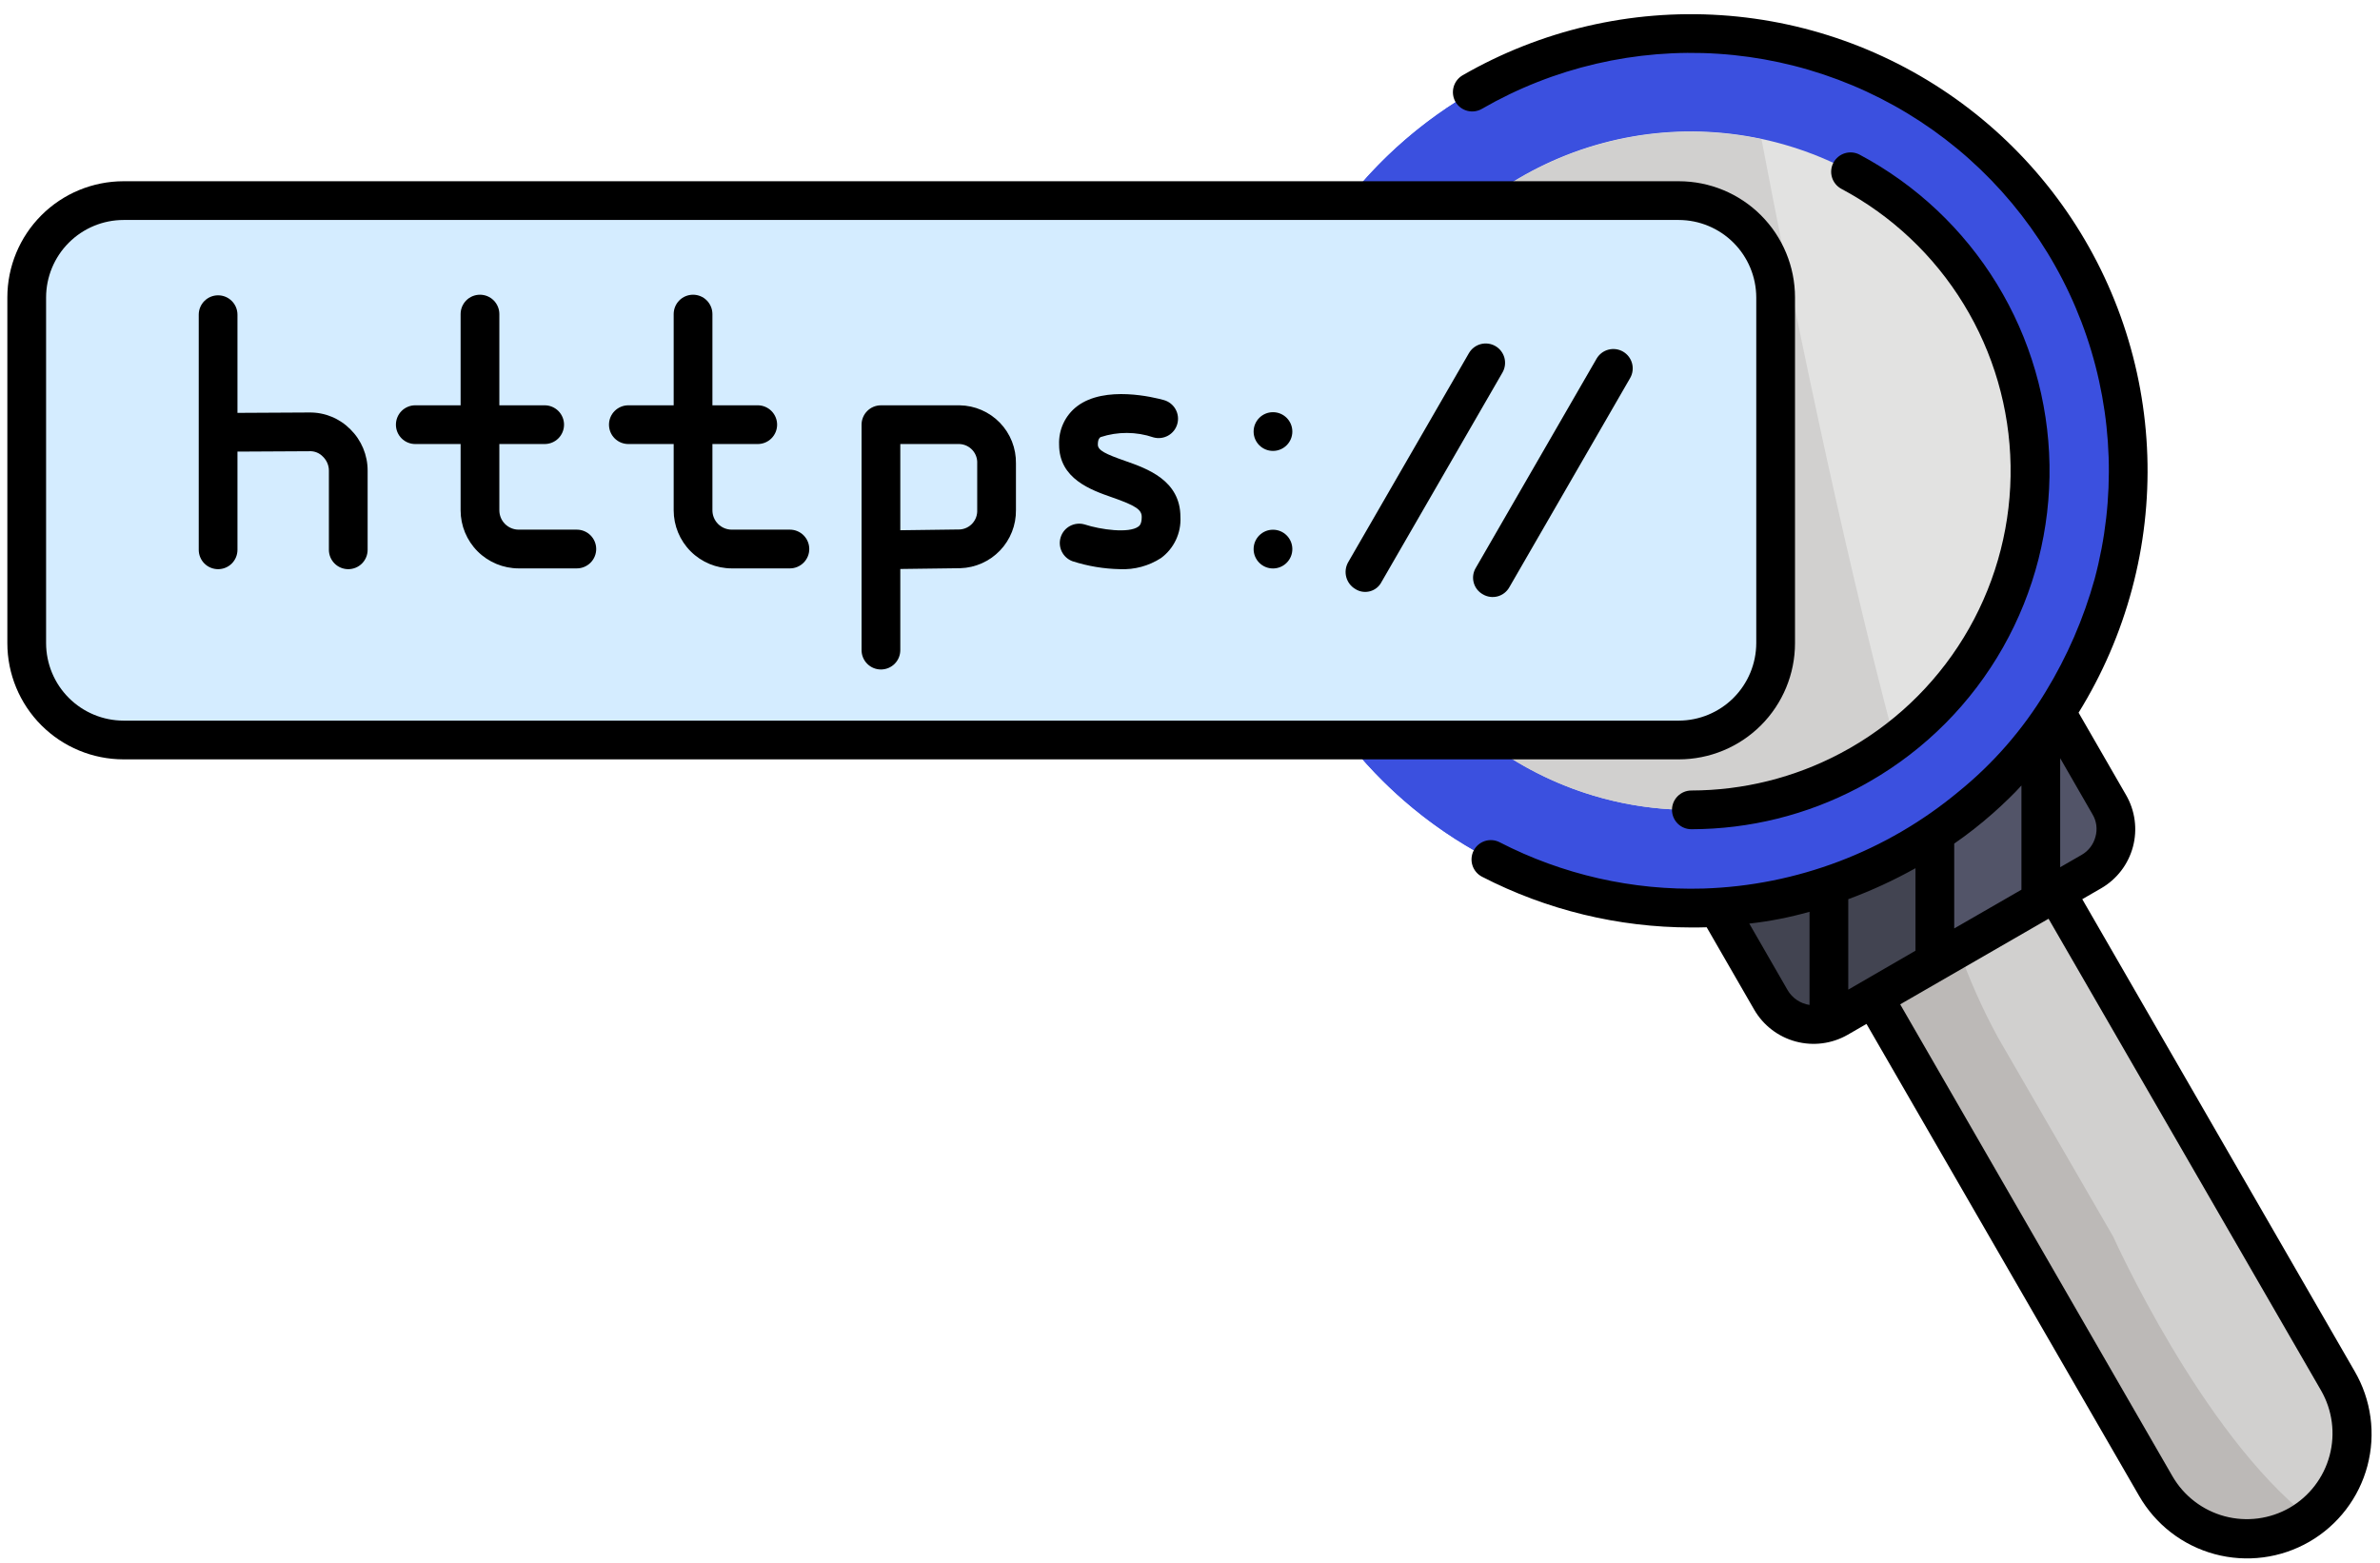 <svg width="137" height="90" viewBox="0 0 137 90" fill="none" xmlns="http://www.w3.org/2000/svg">
<path d="M97.335 52.267C111.235 52.267 122.503 40.999 122.503 27.098C122.503 13.198 111.235 1.93 97.335 1.93C83.434 1.93 72.166 13.198 72.166 27.098C72.166 40.999 83.434 52.267 97.335 52.267Z" fill="#3B50DF"/>
<path d="M110.686 48.427C106.029 32.905 101.533 8.919 100.294 2.102C96.336 1.634 92.323 2.112 88.585 3.497C84.848 4.883 81.493 7.137 78.797 10.072C76.1 13.008 74.14 16.542 73.077 20.384C72.014 24.226 71.878 28.265 72.681 32.169C73.484 36.073 75.203 39.731 77.697 42.841C80.19 45.951 83.386 48.424 87.022 50.058C90.658 51.691 94.63 52.437 98.611 52.235C102.592 52.033 106.468 50.888 109.92 48.895C110.181 48.745 110.433 48.585 110.686 48.427Z" fill="#3B50DF"/>
<path opacity="0.99" d="M97.358 46.623C92.619 46.631 88.04 44.915 84.472 41.796C80.905 38.677 78.593 34.367 77.969 29.669C77.344 24.972 78.449 20.208 81.077 16.265C83.706 12.321 87.678 9.469 92.254 8.238C96.83 7.007 101.698 7.482 105.949 9.574C110.201 11.667 113.547 15.234 115.363 19.611C117.179 23.988 117.342 28.876 115.821 33.364C114.3 37.852 111.198 41.633 107.095 44.004C104.134 45.712 100.777 46.614 97.358 46.623Z" fill="#E4E3E1"/>
<path d="M109.92 48.894C106.541 50.85 102.752 51.989 98.855 52.22L101.942 57.572C102.128 57.894 102.375 58.175 102.669 58.401C102.963 58.626 103.299 58.792 103.657 58.888C104.015 58.984 104.388 59.008 104.756 58.96C105.124 58.912 105.478 58.791 105.799 58.606L120.385 50.184C120.707 49.999 120.988 49.752 121.214 49.458C121.44 49.164 121.606 48.828 121.702 48.47C121.798 48.111 121.822 47.738 121.774 47.37C121.725 47.002 121.605 46.648 121.419 46.327L118.333 40.975C116.184 44.234 113.303 46.946 109.92 48.894Z" fill="#525468"/>
<path d="M107.851 57.416L124.093 85.548C124.49 86.236 125.019 86.839 125.65 87.323C126.28 87.806 127 88.161 127.767 88.367C128.535 88.573 129.336 88.625 130.123 88.522C130.911 88.418 131.671 88.16 132.359 87.763C133.047 87.365 133.65 86.836 134.134 86.206C134.618 85.575 134.973 84.856 135.179 84.088C135.384 83.321 135.437 82.52 135.333 81.732C135.229 80.944 134.971 80.185 134.574 79.496L118.332 51.365L107.851 57.416Z" fill="#D1D0CF"/>
<path d="M109.066 42.69C105.935 30.958 103.045 16.666 101.397 8.014C98.299 7.354 95.087 7.457 92.037 8.315C88.988 9.174 86.193 10.761 83.895 12.941C81.596 15.121 79.863 17.828 78.844 20.827C77.825 23.827 77.551 27.029 78.047 30.158C78.542 33.287 79.792 36.248 81.687 38.786C83.583 41.324 86.068 43.363 88.927 44.726C91.787 46.089 94.935 46.736 98.101 46.61C101.266 46.484 104.353 45.59 107.096 44.005C107.779 43.608 108.437 43.169 109.066 42.69Z" fill="#D1D0CF"/>
<path d="M96.633 11.551H7.109C4.03 11.551 1.534 14.047 1.534 17.126V37.024C1.534 40.103 4.03 42.599 7.109 42.599H96.633C99.712 42.599 102.208 40.103 102.208 37.024V17.126C102.208 14.047 99.712 11.551 96.633 11.551Z" fill="#D4ECFF"/>
<path d="M112.726 54.601C112.048 52.776 111.364 50.688 110.684 48.423C110.431 48.581 110.181 48.744 109.919 48.895C106.54 50.85 102.751 51.989 98.854 52.221L101.941 57.572C102.127 57.894 102.374 58.175 102.668 58.401C102.962 58.627 103.298 58.792 103.656 58.888C104.014 58.984 104.387 59.009 104.755 58.96C105.123 58.912 105.477 58.791 105.798 58.606L112.726 54.601Z" fill="#424451"/>
<path d="M132.36 87.763C132.553 87.641 132.739 87.508 132.917 87.365C126.726 82.516 121.645 71.198 121.645 71.198L115.01 59.727C114.112 58.081 113.348 56.366 112.726 54.598L107.851 57.412L124.093 85.543C124.49 86.232 125.019 86.835 125.649 87.32C126.279 87.804 126.999 88.159 127.767 88.365C128.534 88.571 129.335 88.624 130.123 88.521C130.911 88.418 131.671 88.16 132.36 87.763Z" fill="#BCB9B7"/>
<path d="M135.538 78.938L119.862 51.766L120.943 51.142C121.391 50.884 121.784 50.54 122.099 50.13C122.414 49.72 122.644 49.252 122.778 48.753C122.912 48.254 122.945 47.733 122.877 47.221C122.809 46.708 122.641 46.214 122.381 45.767L119.65 41.029C121.019 38.817 122.056 36.417 122.727 33.904C124.071 28.882 123.896 23.575 122.224 18.653C120.553 13.73 117.46 9.414 113.336 6.25C109.211 3.085 104.242 1.214 99.055 0.873C93.868 0.532 88.696 1.737 84.193 4.334C83.937 4.483 83.75 4.727 83.673 5.013C83.596 5.299 83.635 5.604 83.78 5.862C83.854 5.989 83.952 6.1 84.069 6.189C84.186 6.277 84.319 6.342 84.461 6.38C84.603 6.417 84.751 6.426 84.896 6.406C85.041 6.386 85.181 6.337 85.308 6.263C89.429 3.886 94.162 2.784 98.909 3.096C103.656 3.408 108.204 5.12 111.979 8.016C115.753 10.912 118.584 14.862 120.114 19.367C121.644 23.871 121.805 28.728 120.575 33.324C119.94 35.611 118.991 37.799 117.754 39.824C116.426 42.017 114.729 43.964 112.737 45.578C108.599 49.019 103.431 50.981 98.052 51.153C93.98 51.271 89.944 50.354 86.323 48.488C86.193 48.421 86.052 48.38 85.906 48.368C85.761 48.356 85.615 48.373 85.476 48.418C85.337 48.462 85.209 48.534 85.098 48.628C84.986 48.722 84.895 48.838 84.829 48.967C84.694 49.231 84.668 49.537 84.758 49.819C84.848 50.101 85.046 50.336 85.308 50.472C89.029 52.39 93.153 53.391 97.339 53.394C97.64 53.394 97.941 53.394 98.242 53.383L100.974 58.121C101.497 59.027 102.357 59.688 103.367 59.959C104.376 60.231 105.452 60.091 106.359 59.571L107.441 58.947L123.128 86.108C123.597 86.927 124.222 87.646 124.969 88.223C125.716 88.8 126.57 89.224 127.481 89.47C128.392 89.716 129.343 89.779 130.279 89.657C131.215 89.535 132.117 89.229 132.935 88.757C133.752 88.284 134.468 87.655 135.041 86.906C135.615 86.156 136.035 85.301 136.277 84.388C136.518 83.476 136.578 82.525 136.451 81.59C136.324 80.654 136.014 79.753 135.538 78.938ZM104.162 57.854C103.903 57.815 103.655 57.719 103.437 57.572C103.219 57.426 103.036 57.233 102.903 57.006L100.695 53.171C101.867 53.04 103.027 52.813 104.162 52.491V57.854ZM118.59 43.649L120.452 46.882C120.567 47.075 120.642 47.289 120.67 47.512C120.699 47.734 120.682 47.96 120.62 48.176C120.563 48.392 120.464 48.596 120.328 48.774C120.192 48.952 120.022 49.101 119.828 49.213L118.59 49.926V43.649ZM112.491 48.566C113.265 48.031 114.006 47.45 114.71 46.827C115.034 46.548 115.346 46.247 115.658 45.946C115.903 45.712 116.137 45.466 116.36 45.221V51.22L112.491 53.45V48.566ZM106.392 56.973V51.766C107.726 51.273 109.02 50.676 110.261 49.982V54.732L106.392 56.973ZM131.803 86.799C130.668 87.452 129.321 87.628 128.057 87.29C126.793 86.951 125.714 86.125 125.057 84.993L109.381 57.82L117.921 52.892L133.609 80.053C134.261 81.188 134.437 82.535 134.098 83.799C133.76 85.063 132.935 86.141 131.803 86.799Z" fill="black"/>
<path d="M97.36 47.739C97.064 47.739 96.781 47.622 96.572 47.413C96.363 47.203 96.245 46.92 96.245 46.624C96.245 46.328 96.363 46.045 96.572 45.836C96.781 45.627 97.064 45.509 97.36 45.509C100.345 45.503 103.284 44.771 105.924 43.377C106.128 43.266 106.331 43.154 106.531 43.043C109.375 41.403 111.728 39.032 113.347 36.175C114.965 33.319 115.79 30.081 115.735 26.799C115.68 23.517 114.748 20.308 113.035 17.508C111.323 14.707 108.892 12.415 105.995 10.871C105.734 10.731 105.54 10.493 105.455 10.21C105.369 9.927 105.4 9.621 105.54 9.361C105.68 9.1 105.918 8.906 106.201 8.821C106.484 8.736 106.79 8.766 107.05 8.906C110.299 10.637 113.026 13.205 114.947 16.345C116.868 19.485 117.914 23.081 117.975 26.762C118.037 30.442 117.112 34.072 115.297 37.275C113.482 40.477 110.843 43.135 107.654 44.973C107.431 45.103 107.202 45.228 106.972 45.351C104.009 46.915 100.711 47.734 97.36 47.739Z" fill="black"/>
<path d="M96.636 10.434H7.113C5.339 10.434 3.637 11.138 2.383 12.393C1.128 13.648 0.423 15.349 0.423 17.123V37.026C0.423 38.8 1.128 40.502 2.383 41.757C3.637 43.011 5.339 43.716 7.113 43.716H96.636C98.41 43.716 100.112 43.011 101.366 41.757C102.621 40.502 103.326 38.8 103.326 37.026V17.123C103.326 15.349 102.621 13.648 101.366 12.393C100.112 11.138 98.41 10.434 96.636 10.434ZM101.096 37.026C101.092 38.208 100.621 39.34 99.786 40.176C98.95 41.011 97.818 41.483 96.636 41.486H7.113C5.931 41.485 4.797 41.014 3.961 40.178C3.125 39.342 2.655 38.209 2.653 37.026V17.123C2.655 15.941 3.125 14.808 3.961 13.972C4.797 13.135 5.931 12.665 7.113 12.664H96.636C97.818 12.667 98.95 13.138 99.786 13.974C100.621 14.809 101.092 15.942 101.096 17.123V37.026Z" fill="black"/>
<path d="M64.465 32.766C63.537 32.748 62.617 32.594 61.734 32.309C61.464 32.209 61.242 32.008 61.116 31.749C60.991 31.489 60.97 31.191 61.06 30.917C61.149 30.642 61.342 30.413 61.596 30.278C61.851 30.143 62.148 30.111 62.426 30.19C63.375 30.499 64.984 30.713 65.525 30.317C65.585 30.275 65.721 30.176 65.721 29.76C65.721 29.344 65.386 29.112 64.022 28.635C62.805 28.21 60.965 27.568 60.965 25.598C60.948 25.173 61.033 24.75 61.214 24.365C61.394 23.98 61.665 23.645 62.003 23.387C63.61 22.169 66.443 22.879 66.997 23.032C67.282 23.112 67.523 23.302 67.668 23.559C67.813 23.817 67.849 24.122 67.769 24.406C67.69 24.691 67.501 24.932 67.243 25.077C66.986 25.222 66.681 25.259 66.396 25.18C65.409 24.844 64.34 24.839 63.35 25.165C63.295 25.205 63.195 25.277 63.195 25.598C63.195 25.932 63.656 26.144 64.756 26.53C66.027 26.976 67.949 27.645 67.949 29.763C67.973 30.218 67.883 30.672 67.689 31.084C67.494 31.496 67.201 31.854 66.834 32.125C66.131 32.581 65.302 32.805 64.465 32.766Z" fill="black"/>
<path d="M21.162 27.092V31.652C21.162 31.948 21.045 32.231 20.836 32.441C20.627 32.65 20.343 32.767 20.047 32.767C19.752 32.767 19.468 32.65 19.259 32.441C19.05 32.231 18.932 31.948 18.932 31.652V27.092C18.932 26.944 18.902 26.798 18.844 26.662C18.787 26.526 18.703 26.403 18.598 26.3C18.498 26.191 18.375 26.106 18.238 26.05C18.101 25.994 17.954 25.969 17.806 25.977L13.669 25.999V31.652C13.669 31.948 13.552 32.231 13.343 32.441C13.134 32.65 12.85 32.767 12.554 32.767C12.259 32.767 11.975 32.65 11.766 32.441C11.557 32.231 11.44 31.948 11.44 31.652V18.116C11.44 17.82 11.557 17.537 11.766 17.328C11.975 17.118 12.259 17.001 12.554 17.001C12.85 17.001 13.134 17.118 13.343 17.328C13.552 17.537 13.669 17.82 13.669 18.116V23.769L17.795 23.747H17.817C18.254 23.742 18.688 23.826 19.092 23.993C19.496 24.159 19.863 24.406 20.17 24.717C20.485 25.027 20.734 25.397 20.905 25.805C21.075 26.212 21.163 26.65 21.162 27.092Z" fill="black"/>
<path d="M34.319 31.607C34.319 31.902 34.201 32.186 33.992 32.395C33.783 32.604 33.499 32.722 33.204 32.722H29.859C28.971 32.722 28.121 32.369 27.493 31.742C26.866 31.115 26.514 30.264 26.514 29.377V25.563H23.904C23.609 25.563 23.325 25.446 23.116 25.237C22.907 25.028 22.79 24.744 22.79 24.448C22.79 24.153 22.907 23.869 23.116 23.66C23.325 23.451 23.609 23.333 23.904 23.333H26.514V18.082C26.514 17.786 26.631 17.503 26.84 17.293C27.049 17.084 27.333 16.967 27.629 16.967C27.924 16.967 28.208 17.084 28.417 17.293C28.626 17.503 28.744 17.786 28.744 18.082V23.333H31.353C31.648 23.333 31.932 23.451 32.141 23.66C32.35 23.869 32.468 24.153 32.468 24.448C32.468 24.744 32.35 25.028 32.141 25.237C31.932 25.446 31.648 25.563 31.353 25.563H28.744V29.377C28.744 29.672 28.861 29.956 29.07 30.165C29.279 30.374 29.563 30.492 29.859 30.492H33.204C33.499 30.492 33.783 30.609 33.992 30.818C34.201 31.027 34.319 31.311 34.319 31.607Z" fill="black"/>
<path d="M46.584 31.607C46.584 31.902 46.466 32.186 46.257 32.395C46.048 32.604 45.764 32.722 45.469 32.722H42.124C41.237 32.722 40.386 32.369 39.758 31.742C39.131 31.115 38.779 30.264 38.779 29.377V25.563H36.17C35.874 25.563 35.59 25.446 35.381 25.237C35.172 25.028 35.055 24.744 35.055 24.448C35.055 24.153 35.172 23.869 35.381 23.66C35.59 23.451 35.874 23.333 36.17 23.333H38.779V18.082C38.779 17.786 38.896 17.503 39.105 17.293C39.314 17.084 39.598 16.967 39.894 16.967C40.19 16.967 40.473 17.084 40.682 17.293C40.891 17.503 41.009 17.786 41.009 18.082V23.333H43.618C43.913 23.333 44.197 23.451 44.406 23.66C44.615 23.869 44.733 24.153 44.733 24.448C44.733 24.744 44.615 25.028 44.406 25.237C44.197 25.446 43.913 25.563 43.618 25.563H41.009V29.377C41.009 29.672 41.126 29.956 41.335 30.165C41.544 30.374 41.828 30.492 42.124 30.492H45.469C45.764 30.492 46.048 30.609 46.257 30.818C46.466 31.027 46.584 31.311 46.584 31.607Z" fill="black"/>
<path d="M55.247 23.334H50.709C50.413 23.334 50.13 23.451 49.921 23.661C49.712 23.87 49.594 24.153 49.594 24.449V37.427C49.594 37.723 49.712 38.007 49.921 38.216C50.13 38.425 50.413 38.542 50.709 38.542C51.005 38.542 51.288 38.425 51.498 38.216C51.707 38.007 51.824 37.723 51.824 37.427V32.756L55.281 32.711C56.146 32.684 56.966 32.318 57.564 31.692C58.163 31.067 58.492 30.232 58.481 29.366V26.679C58.488 26.247 58.41 25.818 58.252 25.416C58.093 25.014 57.857 24.647 57.557 24.337C57.257 24.026 56.898 23.778 56.502 23.606C56.105 23.433 55.679 23.341 55.247 23.334ZM56.251 29.366C56.263 29.645 56.167 29.917 55.981 30.125C55.796 30.334 55.536 30.461 55.258 30.481L51.824 30.526V25.564H55.247C55.528 25.579 55.791 25.705 55.979 25.914C56.167 26.123 56.265 26.398 56.251 26.679V29.366Z" fill="black"/>
<path d="M73.276 25.959C73.892 25.959 74.391 25.46 74.391 24.845C74.391 24.229 73.892 23.73 73.276 23.73C72.661 23.73 72.162 24.229 72.162 24.845C72.162 25.46 72.661 25.959 73.276 25.959Z" fill="black"/>
<path d="M73.276 32.726C73.892 32.726 74.391 32.227 74.391 31.611C74.391 30.995 73.892 30.496 73.276 30.496C72.661 30.496 72.162 30.995 72.162 31.611C72.162 32.227 72.661 32.726 73.276 32.726Z" fill="black"/>
<path d="M78.006 33.903C77.754 33.751 77.571 33.508 77.495 33.224C77.419 32.939 77.456 32.637 77.598 32.379L84.552 20.337C84.625 20.209 84.722 20.097 84.838 20.007C84.955 19.917 85.088 19.851 85.23 19.812C85.371 19.774 85.519 19.764 85.665 19.783C85.811 19.802 85.952 19.849 86.079 19.923C86.207 19.996 86.318 20.094 86.407 20.211C86.497 20.328 86.562 20.461 86.6 20.603C86.637 20.746 86.646 20.894 86.626 21.04C86.606 21.185 86.558 21.326 86.484 21.452L79.53 33.494C79.463 33.627 79.369 33.745 79.253 33.839C79.138 33.933 79.004 34.001 78.86 34.04C78.716 34.078 78.566 34.086 78.418 34.063C78.271 34.039 78.131 33.985 78.006 33.903Z" fill="black"/>
<path d="M85.359 34.216C85.23 34.145 85.117 34.048 85.026 33.932C84.935 33.816 84.869 33.683 84.831 33.541C84.793 33.399 84.784 33.25 84.804 33.105C84.825 32.959 84.875 32.819 84.951 32.693L91.903 20.651C92.051 20.395 92.294 20.207 92.58 20.131C92.866 20.054 93.17 20.094 93.427 20.242C93.683 20.39 93.87 20.634 93.946 20.919C94.023 21.205 93.983 21.509 93.835 21.766L86.882 33.808C86.81 33.936 86.713 34.048 86.597 34.139C86.481 34.229 86.349 34.295 86.207 34.333C86.065 34.371 85.916 34.38 85.771 34.36C85.625 34.34 85.485 34.291 85.359 34.216Z" fill="black"/>
</svg>
